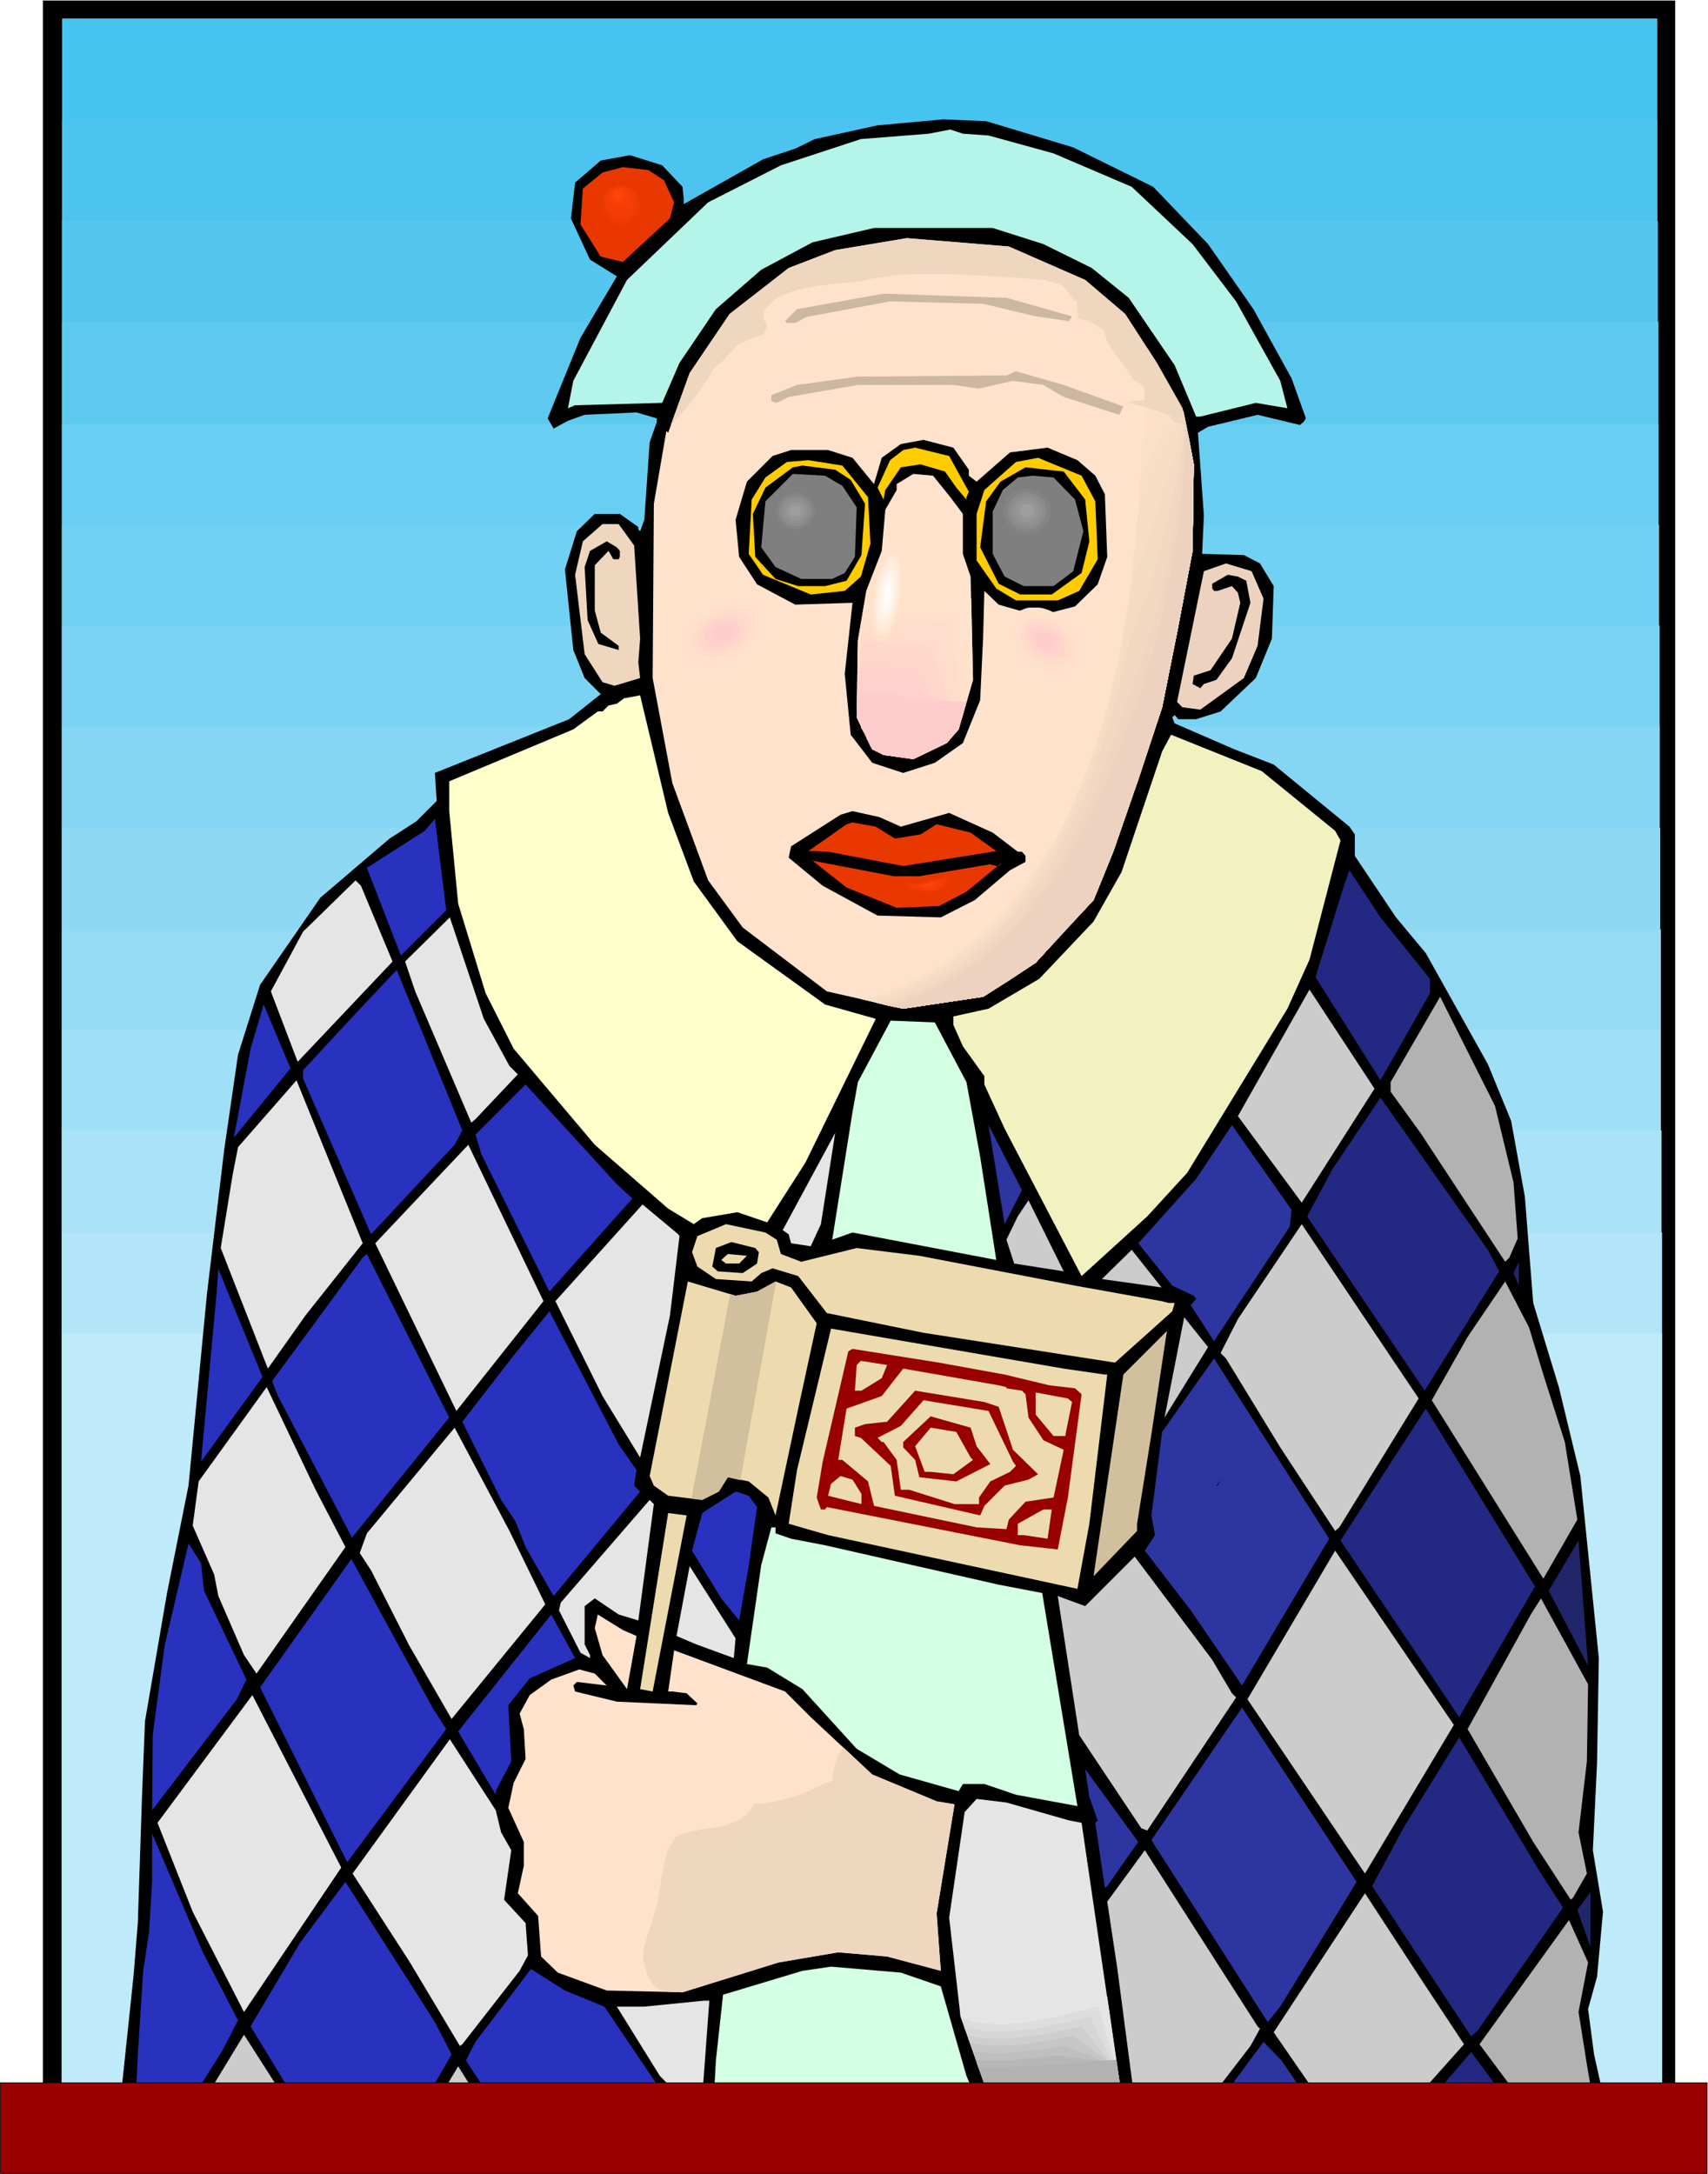 <svg xmlns="http://www.w3.org/2000/svg" fill-rule="evenodd" height="588.515" preserveAspectRatio="none" stroke-linecap="round" viewBox="0 0 2863 3642" width="462.574"><style>.brush1{fill:#000}.pen1{stroke:none}.brush17{fill:#e83800}.brush18{fill:#ffe2cc}.brush21{fill:#7f7f7f}.brush22{fill:#efd6bf}.brush23{fill:#edd3bf}.brush26{fill:#2832bf}.brush27{fill:#232882}.brush28{fill:#e5e5e5}.brush29{fill:#ccc}.brush30{fill:#b2b2b2}.brush31{fill:#d3ffe2}.brush32{fill:#2d35a0}.brush33{fill:#eddbaf}.brush34{fill:#21266b}.brush35{fill:#d1bf9e}.brush36{fill:#900}.brush43{fill:#848484}.brush44{fill:#8c8c8c}.brush45{fill:#919191}.brush46{fill:#969696}.brush47{fill:#9e9e9e}.brush48{fill:#ffe0cc}.brush49{fill:#fdc}.brush50{fill:#ffdbcc}.brush51{fill:#ffd8cc}.brush52{fill:#ffd6cc}.brush54{fill:#ffd1cc}.brush56{fill:#fcc}.brush60{fill:#f7ddc6}.brush61{fill:#f4dbc4}.brush62{fill:#f2d8c1}.brush64{fill:#ed3a05}.brush65{fill:#f23d05}.brush66{fill:#f43d07}.brush67{fill:#f93f07}.brush68{fill:#ff440a}</style><path class="pen1 brush1" d="M72 1h2736v3560H72V1z"/><path class="pen1 brush1" d="m73 1-1 1h2736l-1-1v3560l1-1H72l1 1V1h-1v3560h2736V1H72h1z"/><path class="pen1" style="fill:#44c4ef" d="M104 31h2674v3501H104V31z"/><path class="pen1" style="fill:#4cc4ef" d="M104 201h2674v3331H104V201z"/><path class="pen1" style="fill:#54c6ef" d="M104 370h2675v3162H104V370z"/><path class="pen1" style="fill:#5ec9ef" d="M104 539h2676v2993H104V539z"/><path class="pen1" style="fill:#68cef2" d="M104 710h2676v2822H104V710z"/><path class="pen1" style="fill:#70d1f2" d="M104 879h2677v2653H104V879z"/><path class="pen1" style="fill:#7ad3f2" d="M104 1048h2678v2484H104V1048z"/><path class="pen1" style="fill:#84d6f4" d="M104 1217h2678v2315H104V1217z"/><path class="pen1" style="fill:#8ed8f4" d="M104 1387h2679v2145H104V1387z"/><path class="pen1" style="fill:#96dbf4" d="M104 1557h2680v1975H104V1557z"/><path class="pen1" style="fill:#a0e0f7" d="M104 1726h2680v1806H104V1726z"/><path class="pen1" style="fill:#aae2f7" d="M104 1894h2681v1638H104V1894z"/><path class="pen1" style="fill:#b2e5f7" d="M104 2065h2682v1467H104V2065z"/><path class="pen1" style="fill:#bfeaf9" d="M104 2234h2682v1298H104V2234z"/><path class="pen1 brush1" d="m1799 247 134 66 92 96 76 109 64 116 24 67-4 6-6 5-71-17-83 20-17 10 10 139-3 64 70 2 27 14 23 38-3 88-27 66-59 56-41 13h-30l-6-7-4 4 4 10 99 43 67 26 127 104 9 13v36l69 103 50 60 104 186 39 95 23 127 14 178 43 141 36 149 31 305-3 176-7 146 17 103-10 109-15 54 10 76 17 76-2 2v7l-214 7-710 3-574 4-972 10-3 3h-7l-7-17 24-228 7-87 7-211 5-127 37-215 36-180 31-322 29-242 23-158 37-117 101-146 116-99 45-29 34-34-3-47 225-90 53-42-27-27-19-47-14-135 20-64 30-29h42l31 22v4l3 3 7-19 9-130 12-34v-6l-34-10-87 4-28 10-24 13-10-17 55-135 61-103-45-28-32-69 7-60 43-37 49-9 54 17 34 36 2 19v10l133-75 54-18 33-16 105-23 110-10 72 3 146 44z"/><path class="pen1" style="fill:#b5f4e8" d="m1657 227 109 30 131 56 102 96 73 96 74 133 12 46-53-9-93 23h-7l-36-86-77-113-62-50-81-40-85-27h-199l-103 24-86 46-76 66-61 90-29 67-146 4-12 5 9-46 90-169 136-130 122-62 134-44 114-9 36-7 21 7 43 3z"/><path class="pen1 brush17" d="m1113 302 17 37-7 27-79 73-37-9-34-54 4-60 33-27 34-9 43 5 26 17z"/><path class="pen1 brush18" d="m1819 469 67 57 53 82 43 76 19 94-2 145-51 262-82 242-33 81-97 105-88 57-134 20-128-29-141-107-58-79-60-163-33-176 2-292 21-122 3 3 36-100 67-99 99-77 78-30 120-20 171 14 128 56z"/><path class="pen1" d="m1797 530-5 8-56-8-88-21-156-4-140 26-19 10h-14l-3-3 20-20 145-26 206 7 110 31zm86 151-7 14-93-30-34-20-51-7-57 13-43-6h-160l-116 20-20 10-9-3v-10l43-17 102-14 249-2 16-7 80 23 100 36z" style="fill:#ccb7a3"/><path class="pen1 brush1" d="M1624 787v10l13 10 56-49 63-8 50 21 30 26 16 31 4 105-16 46-38 37-62 16-66-19-24-23-2 76-5 107-29 72-47 33-53 17-52-17-36-47-10-102 13-119-96 3-64-34-30-46-6-62 19-64 43-43 31-10h62l41 13 36 44 13-44 32-23 38-7 50 13 26 37z"/><path class="pen1" d="m1624 824-4 9v4l-17-20-19-27-41-12-33 5-26 38-3 16-10-20 21-46 22-17 20-4 57 14 33 60zm212 16 4 97-31 53-36 16h-70l-33-20-33-47v-78l13-40 53-47 37-7 73 30 23 43zm-381-7 4 78-16 55-27 24-57 6-80-33-24-35 5-91 23-37 36-26 36-3 57 9 43 53z" style="fill:#fc0"/><path class="pen1 brush1" d="m1426 804 24 40-6 86-25 43-36 9h-45l-38-12-34-37-4-72 21-44 46-34 16-3 55 7 26 17zm393 33 7 70-13 53-50 36h-53l-36-18-31-61 10-77 24-33 42-24 64 7 36 47z"/><path class="pen1 brush21" d="m1412 814 24 36-3 83-17 27-21 10h-52l-43-20-24-33 7-77 46-46 54 3 29 17z"/><path class="pen1 brush18" d="m1593 833 21 28v67l13 38 4 173-24 83-20 23-56 27-50-7-19-10-26-53 2-129 14-83 26-67 6-69 19-33v-10l28-17 33 3 29 36z"/><path class="pen1 brush21" d="m1802 837 14 53-17 67-33 25h-50l-32-16-20-38v-71l17-36 25-21 25-3 35 3 36 37z"/><path class="pen1 brush22" d="m1063 914 10 156-3 40 3 26-43 13-20-6-30-47-16-133 13-56 33-29h27l26 36z"/><path class="pen1 brush1" d="M1039 923v10l-2 4h-9l-5-9-3-5-23 24v76l10 37 30 22v7l-34-10-18-40-5-89 9-27 28-16 17 10 5 6z"/><path class="pen1 brush23" d="m2118 1003-10 79-23 54-73 53-30-4-9-9 45-219 37-13 43 13 20 46z"/><path class="pen1 brush1" d="m2089 973 7 37-31 93-26 36-21 7-6 7-13-7 2-14 28-9 36-53 14-60-4-17-10-11-24 8h-6l-3-4v-8l26-15 17 3 14 7z"/><path class="pen1" style="fill:#ffc" d="m1163 1477 73 100 147 106 85 24-118 241-64 100-50-17-59 10-10 7-4 3-43-26-123-107-136-161-47-93-46-150-15-155v-50l208-87 41-30h8l10-10 14-3 12-9 27-5 47 197 43 115z"/><path class="pen1" style="fill:#f2f2c1" d="m2238 1392 9 16-52 200-37 82-168 275-67 73-110 100-129-247-34-74v-14l-36-50-16-36v-14l59-13 85-50 91-96 47-83 68-202 15-28 152 61 123 100z"/><path class="pen1 brush1" d="m1510 1385 81-23 73 33 42 32h7l6 7v10l-26 14-59 50-57 29-106-3-92-50-57-47 4-19 83-53 20-6 45 10 36 16z"/><path class="pen1 brush26" d="m682 1591-10 10-57-147 97-62 17-20 19 153-66 66z"/><path class="pen1 brush17" d="m1500 1405 43-7 27-17 57 14 43 31-156 25-126-24-22-1h-11l64-45 10-3 39 7 32 20z"/><path class="pen1 brush17" d="m1541 1468 119-20 10 3h4l7-7-61 50-46 24-71 3-84-34-57-45 136 26h43z"/><path class="pen1 brush27" d="M2397 1640v24l-83 146-109-173 49-157 8-22 52 79 83 103z"/><path class="pen1 brush28" d="m658 1611-159 168-45-118 54-100 88-86 9 9 53 127zm196 175 14 14-71 75-7 6-94-220-17-50 75-74 57 170 43 79z"/><path class="pen1 brush26" d="m762 1918-140 150-114-261v-14l90-97 67-71 110 269-13 24z"/><path class="pen1 brush29" d="m2182 2015-107-145 120-212 109 166-122 191z"/><path class="pen1 brush30" d="m2537 1981 7 94-14 32-7 7-142-216-50-69v-16l83-143 92 183 31 128z"/><path class="pen1 brush26" d="m392 1906 28-149 22-74 45 107-95 116z"/><path class="pen1 brush31" d="m1620 1813 23 125 27 173-241-46-34 12 34-214 9-50 55-103 74 3 53 100z"/><path class="pen1 brush28" d="m512 2204-63 89-79-202 20-123 9-46 98-112 111 273-96 121z"/><path class="pen1 brush26" d="m1060 2008-139 156-114-230-10-33 84-84 153 167 26 24z"/><path class="pen1 brush27" d="m2513 2130-125 200-197-292 43-80 80-119 180 255 19 36z"/><path class="pen1 brush32" d="m1684 2051-27-166 56 109-29 57zm478 4-127 192-39-60 9-11-4-5-36-17-57-71 97-108 60-90 100 142-3 28z"/><path class="pen1 brush28" d="m1359 2088-33-5-4-15-10-7 88-163-24 153-17 37zm-594 276-136-281 156-165 126 262-146 184z"/><path class="pen1 brush29" d="m1700 2117-13-40 19-39 18-27 59 119-83-13z"/><path class="pen1 brush28" d="m1139 2071-16 133-50 238-63-103-79-159 146-162 60 50 2 3z"/><path class="pen1 brush33" d="m1302 2077 7 24 34 13 93-23 105 13 261 50 145 26 12 3h10l-4 14-96 86-321-50-162-33-48-62-43-13-19 8-16 14-60-4-31-21-9-24 9-27 48-20 66 14 19 12z"/><path class="pen1 brush29" d="m2245 2559-7 6-92-140-91-149-9-9 29-57 107-159 196 292-133 216z"/><path class="pen1 brush1" d="m1272 2098-3 19-24 16-42-3-9-8 6-31 26-10 40 10 6 7z"/><path class="pen1 brush29" d="m1847 2143 50-49 50 63-100-14z"/><path class="pen1 brush26" d="M591 2575v3l-125-239-10-25 152-207 7-6 138 274-162 200z"/><path class="pen1 brush33" d="M1239 2117h-22l-8-6 11-10 32 3-13 13z"/><path class="pen1 brush34" d="m2537 2133 9-19v40l-9-21z"/><path class="pen1 brush26" d="m337 2449 26-282 3-41 74 181-103 142z"/><path class="pen1 brush33" d="m1269 2164 31-17 26 10 43 60-31 143-38 179-12-30-33-27-35-7-15 24-28 14-57-7-24-17-7-16 64-326 80 24 36-7z"/><path class="pen1 brush30" d="m2587 2303 36 113 21 130-57 99-187-299 60-106 63-93 40 77 24 79z"/><path class="pen1 brush26" d="m1067 2463-4 26 7 7 3 3-145 175-47-82-17-43-24-36-65-131 86-111 60-74 116 223 30 43z"/><path class="pen1 brush29" d="m1952 2375 33-168 40 50-73 118z"/><path class="pen1 brush33" d="M1852 2303h4l-30 250-20 109-418-90-66-19 14-90 57-237 390 67 69 10z"/><path class="pen1 brush35" d="M1906 2553v12l-73 76 50-338 73-73-26 173-24 150z"/><path class="pen1 brush36" d="m1684 2303 75 18 43 5 11 10-23 173-17 87-63-7-324-64-3 4h-7l-7-20 10-60 43-185 7-4 145 23 110 20z"/><path class="pen1 brush32" d="m2082 2824-86-126-77-100 17-26-6-33 18-140 87-123 193 302-146 246z"/><path class="pen1 brush33" d="m1478 2309-34 21h-11l3-43 7-7 44 7-9 22zm209 15v2l26 4 6 6 5 39 25 38 34 16-17 80-47 7-28 30-4 16-50-3-172-36-10-41-43-36h-7l14-86 59-21 36-46 160 28 13 3z"/><path class="pen1 brush28" d="m579 2592-149 212-21-31-43-99-7-36-36-82 10-74 114-158 82 172 50 96z"/><path class="pen1 brush36" d="m1674 2357 24 72 42 41-16 9-40 10-34 34-7 16-143-33-7-50-50-47-10-3v-14l17-6 37-4 47-52 116 19 24 8z"/><path class="pen1 brush33" d="m1797 2349-11 54v3h-20l-30-36v-37l54 10 7 6zm-99 100 5 7-10 10-33 16-19 27v11h-41l-76-24h-14l-7-50-22-30h-3l-7-7 39-20 38-43 109 18 41 85z"/><path class="pen1 brush27" d="m2446 2877-199-296 143-221 183 298-127 219z"/><path class="pen1 brush36" d="m1637 2423 23 30-57 29-62-7-7-29-20-21v-9l46-43 67 19 10 31z"/><path class="pen1 brush28" d="m914 2688-157 192-71-123-64-126-19-29 12-33 147-177 92 173 60 123z"/><path class="pen1 brush33" d="m1627 2442 4 4-33 24-38-4h-10l-16-43 26-31 43 7 24 43zm-183 61v17l-56-14 5-20 16-13 20 6 15 24z"/><path class="pen1 brush1" d="m2039 2489 7-10-5 10h-2z"/><path class="pen1 brush26" d="m1269 2525-14 99-16 91-30-37-49-80 17-63 56-36 22 7 14 19z"/><path class="pen1 brush28" d="m1070 2715-33-10-40-27-17 13v64l9 18v5l-16-9-36-71 3-13 149-172 7 7-26 195z"/><path class="pen1 brush33" d="m1756 2578-40-6h-10v-19l43-24h14l-7 49zm-662 256-21-4 47-295 31 4-57 295z"/><path class="pen1 brush31" d="m1300 2569 26 9 57 11 291 66 73 14 59 357-103-19-53-18h-36l-7 12-99-28-72-43-91-100-59-36-34-6 24-166 17-63h7v10z"/><path class="pen1 brush34" d="m2596 2665 50-84 16 210-66-126z"/><path class="pen1 brush26" d="m342 2665 71 149-16 33-142 186 1-126 20-150 40-171 21 33 5 46z"/><path class="pen1 brush29" d="m2288 3139-197-292 147-249 199 292-149 249zm-223-302 7 7-149 223-10-4-104-156-36-233 46 17 83-83 130 173 33 56z"/><path class="pen1 brush26" d="m748 2897-166 223-146-293 153-215 136 249 23 36z"/><path class="pen1 brush28" d="m1230 2778-63-23-33-14 22-117 77 121-3 33z"/><path class="pen1 brush30" d="m2660 2951-14 119 14 69-23 40-4 4-63-97-110-189 106-192 17-27 79 144-2 129z"/><path class="pen1 brush26" d="m888 2812-36 45 5 94-26 50v6l-63-106 156-196 40 73-76 34z"/><path class="pen1 brush18" d="m1067 2741-16 89-41-57-13-45 5-23 42 26 23 10z"/><path class="pen1 brush18" d="m1359 2877 103 96 108 45 30 5-30 183 7 96-90-24-82-7-100 17-161 50-127-3-82-30-28-27-5-68-34-38 10-46v-40l-26-57 9-42 20-40-3-50-7-26 17-31 36-26 47-17 26 7 20 20-50-6-6 6 3 10 70 17 133 6 2-3-18-17-24-3h-7l10-69 186 69 43 43z"/><path class="pen1 brush28" d="m409 3371-86-168-59-149 159-214 149 289-163 242z"/><path class="pen1 brush32" d="m2146 3362-21 26-195-305 152-222 192 292-128 209z"/><path class="pen1 brush27" d="m2620 3196-143 206-11 10-166-252 54-100 92-149 137 228 37 57z"/><path class="pen1 brush28" d="m840 3070 17 30-12 83 36 39 4 54-14 26-96 123-4 3-85-142-95-147 100-138 63-87 77 119 9 37z"/><path class="pen1 brush32" d="m1856 3160-4 3-16-109 4-4-14-39-7-47 89 122-52 74z"/><path class="pen1 brush28" d="m1792 3050 21 4 63 430 4 36h-220l-50-142-19-165 26-177 20-22 50 6 105 30z"/><path class="pen1 brush26" d="m399 3385-26 50-60 96h-86l4-89 9-140 10-66 5-86v-78l85 199 59 114z"/><path class="pen1 brush29" d="m2112 3399-16 29-67 87-33 5h-94l-29-221-17-113 63-86 189 295 4 4z"/><path class="pen1 brush26" d="m757 3442-49 85-205 4-83-136 83-140 76-102 150 235 28 54z"/><path class="pen1 brush34" d="m2644 3200 22-30v92l-22-62z"/><path class="pen1 brush29" d="m2454 3425-83 93-160-3-76-110 153-233 96 147 70 106z"/><path class="pen1 brush30" d="m2646 3371 14 88 6 35v10l-110 7h-12l-64-86 150-208 32 71-16 83z"/><path class="pen1 brush31" d="m1577 3328 43 150 17 40-145 6h-296l4-72 12-110 133-40 48-7 117 10 67 23z"/><path class="pen1 brush26" d="m1013 3362 107 158 3 4H828l-47-72 16-31 93-122 57 36 66 27z"/><path class="pen1 brush28" d="M1177 3515v9h-26l-45-46-72-116h46l100-10h9l-12 163z"/><path class="pen1 brush29" d="m333 3534 76-125 78 122-154 3z"/><path class="pen1 brush32" d="m2191 3515-136 3h-9l72-97 30 31 43 63z"/><path class="pen1 brush27" d="m2400 3515 66-77 54 73-120 4z"/><path class="pen1 brush29" d="m729 3527 39-65 39 62-78 3z"/><path class="pen1 brush28" d="m1609 3367 12 5 14 3 13 3 15 1h31l16-1 17-2 16-3 16-3 34-7 32-9 31-9 20 139 4 36h-220l-50-142-1-11z"/><path class="pen1" style="fill:#ddd" d="m1613 3381 12 4 12 3 13 2 13 1 15 1 14-1 15-1 15-2 30-5 31-7 29-7 29-8 17 60 17 59 4 35-47 2-47 1-94 2-37-60-37-61-4-18z"/><path class="pen1" style="fill:#d6d6d6" d="m1618 3395 11 3 11 3 12 2h13l12 1 14-1 27-2 28-4 27-6 27-6 27-7 12 25 12 24 23 49 2 17 1 8 2 9-78 5-79 5-49-50-49-51-3-12-3-12z"/><path class="pen1" style="fill:#cecece" d="m1622 3409 10 3 10 2 11 1 12 1h24l24-3 25-3 26-5 24-5 24-5 62 76 1 8 1 8 2 18-62 8-62 7-122-80-5-16-5-15z"/><path class="pen1" style="fill:#c6c6c6" d="m1627 3423 9 2 9 1 11 1 10 1 21-1 22-1 23-3 22-4 23-4 21-4 38 27 37 28 3 17 2 17-46 11-47 9-146-60-6-19-6-18z"/><path class="pen1" style="fill:#bfbfbf" d="m1632 3437 17 2 17 1h19l19-2 20-2 20-2 39-6 46 16 22 9 21 8 2 17 3 16-30 14-30 12-85-20-44-10-42-10-8-21-6-22z"/><path class="pen1" style="fill:#b7b7b7" d="m1636 3451 15 1h32l17-1 34-3 35-4 52 6 26 3 25 3 2 17 2 16-14 16-14 15-49-5-49-4-97-11-9-25-8-24z"/><path class="pen1 brush30" d="m1641 3465 27-1 28-1 29-1 30-2 59-4 29-3 28-2 5 33 4 36h-220l-19-55z"/><path class="pen1 brush21" d="m1333 820 8 1 7 2 7 3 6 4 4 6 4 6 2 7 1 7-1 7-2 7-4 6-4 6-6 4-7 4-7 2-8 1-8-1-7-2-7-4-5-4-5-6-4-6-2-7-1-7 1-7 2-7 4-6 5-6 5-4 7-3 7-2 8-1z"/><path class="pen1 brush43" d="m1333 825 7 1 6 1 5 3 5 4 4 5 3 5 2 6 1 6-1 6-2 6-3 5-4 5-5 4-5 3-6 1-7 1-7-1-6-1-5-3-5-4-4-5-3-5-2-6-1-6 1-6 2-6 3-5 4-5 5-4 5-3 6-1 7-1z"/><path class="pen1 brush44" d="m1333 831 6 1 5 1 4 2 5 3 3 4 3 4 1 5 1 5-1 5-1 5-3 4-3 4-5 3-4 3-5 2h-11l-5-2-5-3-4-3-3-4-3-4-1-5-1-5 1-5 1-5 3-4 3-4 4-3 5-2 5-1 5-1z"/><path class="pen1 brush45" d="M1333 836h5l4 1 3 2 3 3 3 3 2 3 1 4 1 4-1 4-1 4-2 3-3 3-3 3-3 1-4 2h-9l-4-2-4-1-3-3-2-3-2-3-1-4-1-4 1-4 1-4 2-3 2-3 3-3 4-2 4-1h4z"/><path class="pen1 brush46" d="M1333 842h3l3 1 3 1 3 2 2 2 1 2 1 3v6l-1 3-1 2-2 2-3 2-3 2h-3l-3 1-3-1h-3l-2-2-2-2-2-2-2-2v-3l-1-3 1-3v-3l2-2 2-2 4-3 3-1h3z"/><path class="pen1 brush47" d="m1333 847 4 1 4 1 1 3 1 4-1 4-1 3-4 1-4 1-4-1-3-1-2-3-1-4 1-4 2-3 3-1 4-1z"/><path class="pen1 brush21" d="m1721 812 10 1 9 2 8 5 7 5 6 7 4 7 2 8 1 9-1 9-2 8-4 8-6 7-7 5-8 5-9 2-10 1-9-1-9-2-8-5-7-5-6-7-4-8-2-8-1-9 1-9 2-8 4-7 6-7 7-5 8-5 9-2 9-1z"/><path class="pen1 brush43" d="m1721 819 9 1 7 2 7 3 6 5 5 5 3 6 3 7v15l-3 8-3 6-5 6-6 4-7 4-7 2-9 1-8-1-7-2-7-4-6-4-5-6-3-6-3-8v-15l3-7 3-6 5-5 6-5 7-3 7-2 8-1z"/><path class="pen1 brush44" d="m1721 825 7 1 6 1 6 3 4 4 5 5 3 5 1 6 1 6-1 6-1 6-3 5-5 5-4 4-6 3-6 1-7 1-6-1-6-1-6-3-4-4-5-5-3-5-1-6-1-6 1-6 1-6 3-5 5-5 4-4 6-3 6-1 6-1z"/><path class="pen1 brush45" d="M1721 832h6l4 2 5 2 4 3 3 4 2 4 2 4v10l-2 5-2 4-3 4-4 3-5 2-4 1-6 1-5-1-4-1-5-2-4-3-3-4-2-4-2-5v-10l2-4 2-4 3-4 4-3 5-2 4-2h5z"/><path class="pen1 brush46" d="m1721 838 4 1 3 1 4 1 3 2 2 3 2 3 1 3v8l-1 3-2 3-2 3-3 2-4 2-3 1h-7l-4-1-3-2-3-2-2-3-2-3-1-3v-8l1-3 2-3 2-3 3-2 3-1 4-1 3-1z"/><path class="pen1 brush47" d="m1721 845 5 1 4 2 3 4v8l-3 4-4 2-5 1-4-1-4-2-2-4-1-4 1-4 2-4 4-2 4-1z"/><path class="pen1 brush18" d="m1452 994 176 9 3 136-24 83-20 23-56 27-50-7-19-10-26-53 2-129 14-79z"/><path class="pen1 brush18" d="m1450 1008 82 4 84 4 4 63 3 63-7 38-8 39-10 12-10 12-26 14-27 13-24-2-25-3-12-4-12-5-24-50v-123l12-75z"/><path class="pen1 brush48" d="m1449 1021 77 4 79 4 5 58 5 58-3 35-3 34-9 15-10 13-25 13-26 12h-24l-26-1-12-5-13-5-6-11-6-11-12-24-2-58v-59l6-36 5-36z"/><path class="pen1 brush49" d="m1447 1035 37 2 36 2 74 3 7 53 6 52 1 32 1 16 1 16-9 15-10 14-12 6-23 13-12 6-25 1h-26l-14-4-13-5-6-10-6-11-12-22-2-55-2-56 5-34 4-34z"/><path class="pen1 brush49" d="m1447 1049 135 6 9 47 8 47 12 58-9 16-9 15-22 13-23 12-25 3-27 1-14-4-14-5-12-19-13-20-1-27-1-26-3-53 4-32 5-32z"/><path class="pen1 brush50" d="m1446 1062 62 3 32 1 31 2 5 21 5 21 10 43 21 51-9 16-8 16-22 13-21 12-25 3-27 3-16-4-16-4-10-18-12-19-9-99 4-31 5-30z"/><path class="pen1 brush51" d="m1444 1076 58 2 58 3 12 37 11 37 15 23 7 11 8 12-8 17-9 16-19 13-20 12-26 5-27 4-33-9-24-33-5-46-5-47 4-28 3-29z"/><path class="pen1 brush51" d="m1443 1090 53 2 53 2 6 16 7 16 13 32 20 19 19 20-8 18-4 9-4 8-19 13-18 12-13 3-13 3-27 5-18-4-18-4-11-15-11-14-7-45-3-22-3-21 3-27 3-26z"/><path class="pen1 brush52" d="m1442 1103 48 2 47 2 30 54 48 33-8 19-8 18-17 12-17 12-26 7-27 7-19-4-19-4-11-13-11-13-8-41-7-41 5-50z"/><path class="pen1" style="fill:#ffd3cc" d="m1441 1117 42 1 43 3 17 21 16 21 29 14 28 14-15 38-16 12-16 12-26 9-27 7-20-3-21-4-5-6-5-6-6-5-6-6-8-38-8-38 2-23 2-23z"/><path class="pen1 brush54" d="m1440 1131 37 1 38 2 18 16 18 15 66 21-4 11-3 10-7 20-15 12-14 12-27 10-28 9-21-4-21-4-11-9-10-10-10-35-5-17-5-18 2-21 2-21z"/><path class="pen1 brush54" d="m1438 1144 33 1 16 1 16 1 21 10 19 11 37 8 38 8-7 20-7 21-26 24-55 21-22-3-23-4-20-16-11-32-6-16-5-16 1-20 1-19z"/><path class="pen1" style="fill:#ffcecc" d="m1438 1158 27 1 28 1 21 5 21 6 42 4 42 5-6 22-4 11-3 10-12 12-12 12-55 24-24-3-24-4-10-6-10-7-12-29-11-30v-17l2-17z"/><path class="pen1 brush56" d="m1436 1171 184 5-13 46-20 23-56 27-50-7-19-10-26-53v-31z"/><path class="pen1 brush18" d="m1435 1671 20-6 20-6 20-8 19-8 18-9 18-9 17-10 17-11 32-23 16-13 14-13 15-14 14-13 13-15 13-15 25-31 11-17 12-17 10-16 11-18 19-36 18-37 17-38 15-39 13-40 13-41 11-41 9-41 9-42 7-41 7-41 5-42 4-41 4-40 2-40 2-39 1-38v-72l-1-34-2-33 16 25 43 76 19 94-2 145-51 262-82 242-33 81-97 105-88 57-134 20-79-19z"/><path class="pen1 brush18" d="m1440 1672 19-5 19-7 19-7 18-8 18-8 16-9 17-10 16-10 16-11 15-11 15-12 14-12 14-13 13-13 13-14 13-14 12-14 12-16 11-15 11-16 21-33 19-34 17-35 17-36 15-37 13-38 12-38 11-39 10-39 9-40 8-39 6-40 6-39 5-39 4-39 3-37 2-38 1-36 2-36v-67l-1-31h21l20 24 20 25 10 46 9 46-1 73-1 72-25 132-26 130-40 121-42 121-33 81-49 52-48 53-44 29-44 28-67 10-67 10-37-9-37-9z"/><path class="pen1" style="fill:#fce0c9" d="m1443 1674 19-5 18-6 18-7 17-8 17-8 17-8 15-9 16-10 15-10 15-11 14-11 14-12 13-12 13-12 12-13 12-14 24-28 21-29 20-31 19-32 17-34 16-34 15-35 13-35 12-37 12-37 10-37 9-37 7-38 7-37 6-37 5-37 5-37 3-36 3-36 2-34 2-34v-33l1-31v-31l8-6 6-6 13-13 20 10 10 6 10 7 9 45 8 44-1 73-1 72-25 132-26 130-40 121-42 121-33 81-49 52-48 53-44 29-44 28-67 10-67 10-36-8-17-4-9-2-9-2z"/><path class="pen1" style="fill:#f9e0c6" d="m1449 1675 18-5 17-6 16-6 17-7 16-8 16-8 15-8 15-9 14-10 14-10 14-10 13-12 13-11 12-12 24-24 22-27 21-28 20-29 18-30 16-31 16-32 15-33 13-34 12-34 11-35 10-35 9-35 8-36 8-35 6-35 6-36 4-34 4-35 3-33 3-34 2-32 2-31 1-30 1-29 9-13 8-12 7-13 6-12 11-3 11-1 9-1h9l9 43 8 44-1 73-1 72-25 132-26 130-40 121-42 121-33 81-49 52-48 53-44 29-44 28-67 10-67 10-65-15z"/><path class="pen1" style="fill:#f9ddc6" d="m1453 1676 17-5 17-5 16-6 15-7 16-7 15-8 14-8 14-8 14-9 13-10 26-20 24-22 23-23 22-25 20-26 18-27 18-28 17-30 15-30 14-31 13-31 13-32 11-33 10-33 9-33 9-34 7-33 7-33 6-33 5-33 5-33 3-32 4-31 2-31 3-30 2-29 1-28 11-18 9-19 8-19 8-18 6-5 5-5 10-9 8-7 8-6 17 85-1 73-1 72-25 132-26 130-40 121-42 121-33 81-49 52-48 53-44 29-44 28-67 10-67 10-30-6-31-8z"/><path class="pen1 brush60" d="m1459 1677 16-5 15-4 15-6 15-6 14-7 15-7 14-8 13-8 26-17 24-19 23-20 22-22 21-23 19-24 19-25 17-27 16-27 15-28 14-29 13-30 12-30 11-30 11-31 9-31 9-32 7-31 7-32 7-31 5-31 6-30 4-31 4-29 3-30 3-28 3-28 2-27 12-24 11-26 9-25 8-25 12-16 9-15 8-15 4-6 3-6 9 42 4 21 4 20-1 73-1 72-25 132-26 130-40 121-42 121-33 81-49 52-48 53-44 29-44 28-67 10-67 10-28-6-14-3-13-4z"/><path class="pen1 brush60" d="m1462 1678 15-4 15-5 14-5 15-6 13-6 14-7 26-14 24-16 24-18 22-18 21-20 20-22 19-23 18-23 16-24 16-26 15-26 14-27 13-27 12-29 11-28 10-29 10-29 9-29 8-30 7-29 7-29 6-30 6-29 4-28 5-29 4-27 3-27 3-27 3-25 7-15 7-16 13-31 11-31 9-31 11-23 9-23 4-11 3-10 4-10 2-9 9 41 8 40-1 73-1 72-25 132-26 130-40 121-42 121-33 81-49 52-48 53-44 29-44 28-67 10-67 10-25-6-27-6z"/><path class="pen1 brush61" d="m1467 1679 28-8 26-11 26-12 24-13 24-15 22-16 21-17 20-19 20-20 18-20 17-22 16-23 15-23 15-24 14-25 13-25 12-26 11-27 11-26 9-27 10-27 8-28 8-27 7-28 6-27 7-27 10-54 5-26 4-26 4-25 3-25 8-18 8-18 14-37 11-38 11-37 5-16 6-15 5-15 4-14 3-14 4-13 3-13 2-12 8 38 8 40-1 73-1 72-25 132-26 130-40 121-42 121-33 81-49 52-48 53-44 29-44 28-67 10-67 10-24-5-23-6z"/><path class="pen1 brush61" d="m1472 1680 26-8 25-9 24-11 23-12 22-14 21-15 20-16 20-17 18-18 17-19 17-20 16-20 15-22 14-22 14-23 12-23 12-24 11-24 11-25 10-25 9-25 9-25 8-26 8-26 14-50 6-25 5-25 6-25 4-24 5-24 4-24 9-21 9-21 8-22 7-22 7-21 6-22 6-22 4-22 6-19 5-19 5-18 4-18 4-17 3-17 2-16 2-16 9 39 7 38-1 73-1 72-25 132-26 130-40 121-42 121-33 81-49 52-48 53-44 29-44 28-67 10-67 10-21-4-21-6z"/><path class="pen1 brush62" d="m1477 1681 24-7 23-9 23-10 21-11 21-13 21-13 19-15 18-15 18-16 16-18 16-18 16-19 14-19 14-20 14-21 12-21 12-22 11-22 11-23 10-22 10-23 9-24 16-47 15-47 13-47 11-46 10-45 10-24 9-24 9-25 8-25 8-25 6-25 6-24 6-25 5-23 5-22 5-22 4-21 3-21 3-20 2-20 2-18 15 74-1 73-1 72-25 132-26 130-40 121-42 121-33 81-49 52-48 53-44 29-44 28-67 10-67 10-19-4-18-5z"/><path class="pen1 brush62" d="m1480 1683 23-7 22-8 21-9 20-10 20-12 19-12 18-13 18-14 16-14 16-16 16-16 15-17 14-18 14-18 13-19 13-19 11-20 12-20 11-20 20-42 9-21 17-44 16-43 14-44 12-43 11-42 11-27 11-28 10-27 8-28 8-28 8-28 6-28 6-28 6-26 5-26 4-25 4-25 3-24 2-24 2-23 1-21 8 36 7 36-1 73-1 72-25 132-26 130-40 121-42 121-33 81-49 52-48 53-44 29-44 28-67 10-67 10-16-3-18-4z"/><path class="pen1" style="fill:#efd6c1" d="m1486 1684 20-6 20-7 20-8 19-10 18-9 18-11 17-12 17-12 15-13 16-14 15-15 14-14 14-16 13-16 13-17 12-17 12-18 23-36 10-19 20-39 18-39 16-40 16-40 13-40 13-40 12-30 11-31 11-31 9-31 9-31 7-31 7-31 6-31 6-30 6-29 4-29 3-29 3-27 3-27 1-26 1-25 7 36 4 18 3 17-1 73-1 72-25 132-26 130-40 121-42 121-33 81-49 52-48 53-44 29-44 28-67 10-67 10-14-3-14-3z"/><path class="pen1 brush23" d="m1490 1685 19-5 19-7 18-7 17-8 17-9 17-10 16-10 16-11 15-11 15-12 14-13 14-13 13-14 13-14 13-15 12-15 24-31 21-33 21-34 19-36 17-36 16-37 15-37 14-38 13-32 12-34 11-34 10-34 10-34 8-34 7-35 7-33 6-34 4-33 5-32 3-32 3-30 2-31 1-29v-28l7 34 7 34-1 73-1 72-25 132-26 130-40 121-42 121-33 81-49 52-48 53-44 29-44 28-67 10-67 10-24-5z"/><path class="pen1 brush23" d="m1495 1686 17-5 17-6 17-6 16-7 16-7 15-9 15-8 15-9 28-20 14-11 14-11 13-12 12-12 13-13 12-13 23-27 22-29 21-30 20-32 18-33 17-33 17-35 15-35 13-36 13-37 12-36 11-38 10-37 9-37 7-38 7-37 6-37 5-36 4-36 4-35 2-34 2-34 1-32v-31l13 66-2 145-51 262-82 242-33 81-97 105-88 57-134 20-19-4z"/><path class="pen1 brush17" d="m1041 307 8 1 7 2 7 4 6 5 4 6 4 7 2 7 1 8-1 8-2 8-4 7-4 6-6 5-7 4-7 2-8 1-7-1-8-2-6-4-6-5-4-6-4-7-2-8-1-8 1-8 2-7 4-7 4-6 6-5 6-4 8-2 7-1z"/><path class="pen1 brush64" d="m1040 309 7 1 6 2 6 3 4 4 4 5 3 6 2 6 1 7-1 7-2 6-3 6-4 5-4 4-6 3-6 2-7 1-6-1-6-2-6-3-4-4-4-5-3-6-2-6-1-7 1-7 2-6 3-6 4-5 4-4 6-3 6-2 6-1z"/><path class="pen1 brush65" d="m1040 311 5 1 5 2 5 2 4 3 3 4 2 5 2 5v12l-2 5-2 5-3 4-4 4-5 2-5 2h-10l-5-2-5-2-4-4-3-4-2-5-2-5-1-6 1-6 2-5 2-5 3-4 4-3 5-2 5-2 5-1z"/><path class="pen1 brush66" d="m1039 313 4 1 4 1 4 2 3 3 2 3 2 4 2 4v8l-2 5-2 3-2 4-3 2-4 2-4 2h-8l-4-2-3-2-3-2-3-4-2-3-1-5v-8l1-4 2-4 3-3 3-3 3-2 4-1 4-1z"/><path class="pen1 brush67" d="m1038 315 3 1h3l3 2 2 2 2 2 1 3 1 3v7l-1 3-1 2-2 2-2 2-3 2-3 1h-6l-3-1-2-2-2-2-2-2-1-2-1-3-1-4 1-3 1-3 1-3 2-2 2-2 2-2h3l3-1z"/><path class="pen1 brush68" d="m1037 317 4 1 3 2 3 3v8l-3 3-3 2-4 1-3-1-3-2-3-3v-8l3-3 3-2 3-1z"/><path class="pen1 brush18" d="m1188 1015 7-3 7-3 7-2 7-1 7-2h20l6 1 6 2 5 2 5 2 4 3 4 4 4 4 2 4 2 5 1 5 1 5-1 6v5l-2 6-3 5-2 5-4 6-4 5-4 5-11 10-6 4-13 8-7 3-7 3-14 4-7 1h-20l-6-1-6-2-5-2-5-2-4-3-4-4-4-4-2-4-2-5-1-5-1-5v-5l2-6 1-5 2-6 3-5 3-6 4-5 5-5 5-5 5-4 6-5 7-4 7-4z"/><path class="pen1 brush48" d="m1192 1022 11-5 13-3 11-1h11l10 3 5 1 4 2 4 3 3 3 3 3 2 4 2 4 1 4v9l-2 9-5 9-6 9-8 8-10 8-11 7-13 5-12 3-12 1h-11l-10-3-4-1-4-2-4-3-3-3-3-3-2-4-2-4-1-4v-9l1-5 2-5 4-9 6-9 9-8 9-8 12-6z"/><path class="pen1 brush50" d="m1196 1028 10-3 10-3 9-1 9 1 8 2 7 3 6 5 3 3 2 3 1 3v11l-2 7-4 8-5 7-7 7-8 6-9 5-11 4-10 3h-18l-9-2-7-3-5-5-2-3-2-3-1-3-1-4v-7l2-8 4-7 5-8 7-6 8-6 10-6z"/><path class="pen1 brush52" d="m1200 1035 8-3 7-1 8-1 7 1 6 2 6 2 4 4 3 5 2 5v6l-2 6-3 6-5 5-5 6-7 4-8 4-7 3-8 1-8 1-7-1-7-1-5-3-4-4-3-5-2-5 1-6 1-6 4-6 4-5 6-6 6-4 8-4z"/><path class="pen1 brush54" d="m1204 1042 5-2 6-1h6l5 1 4 1 4 2 3 3 2 3v9l-1 4-2 4-4 4-4 3-5 3-5 3-6 2-6 1h-6l-5-1-5-1-3-2-3-3-2-4-1-4v-4l2-4 2-4 4-3 4-4 5-3 6-3z"/><path class="pen1 brush56" d="m1208 1048 3-1h7l3 2 3 1 2 1 2 2 1 2v6l-2 2-1 3-3 2-6 4-3 1-8 1-3-1-3-1-3-1-2-2-2-1-1-3-1-2 1-3 1-2 2-2 2-3 3-2 8-3z"/><path class="pen1 brush18" d="m1772 1029-6-3-6-3-6-2-6-2-6-1h-17l-5 1-5 2-5 2-4 2-3 3-3 4-3 4-2 4-2 5-1 5-1 5v6l1 5 2 5 4 11 6 11 8 9 10 9 11 8 13 6 6 2 6 2 6 1 6 1h5l6-1 5-1 5-1 5-2 4-2 3-3 4-4 3-4 2-4 2-5 1-5v-10l-1-6-1-5-4-11-7-11-8-10-10-9-12-8z"/><path class="pen1 brush48" d="m1769 1036-10-5-11-3-10-1h-9l-9 2-4 2-3 2-3 2-3 3-3 4-1 4-2 4-1 4v9l2 9 4 9 6 9 7 9 9 7 9 7 11 5 10 3 10 1h9l9-3 7-4 6-5 2-4 2-3 2-4v-14l-1-9-4-9-5-9-8-8-8-7-10-7z"/><path class="pen1 brush50" d="m1766 1042-8-4-9-2-8-1-8 1-7 2-6 3-5 5-3 6-2 7v7l2 7 3 8 4 7 6 7 7 6 8 5 9 4 9 2 8 2 8-1 7-2 6-3 5-5 3-6 2-7v-7l-2-8-3-7-5-7-6-7-6-7-9-5z"/><path class="pen1 brush52" d="m1762 1049-6-3-7-1-6-1h-6l-6 2-4 3-4 3-2 5-2 5v6l2 6 2 6 4 6 4 5 6 5 6 4 7 2 8 2 6 1 6-1 5-2 5-2 4-4 2-5 1-5v-6l-1-6-3-6-3-5-5-5-6-5-7-4z"/><path class="pen1 brush54" d="m1759 1055-5-2h-5l-5-1-4 1-4 2-3 2-3 3-2 3v8l2 5 1 4 3 4 4 3 5 3 4 3 5 2 5 1h5l4-1 4-2 3-2 3-2 1-4 1-4v-4l-1-4-2-4-3-4-3-4-5-3-5-3z"/><path class="pen1 brush56" d="m1756 1062-3-1h-6l-3 1-3 1-1 2-2 1-1 3v5l1 3 2 3 2 2 2 2 3 1 3 1 4 1h6l2-1 3-1 1-2 2-2 1-2v-5l-3-5-4-4-6-3z"/><path class="pen1 brush18" d="m1499 918 3 1 2 1 2 2 2 3 1 4 2 4 1 5 1 6 1 12v28l-3 16-2 16-4 15-4 13-5 11-3 5-2 4-2 4-3 3-3 2-2 2h-6l-2-1-2-1-2-3-2-3-2-3-1-5-1-4-1-6-1-12-1-13 1-15 1-16 3-16 4-14 4-13 5-12 3-5 2-4 3-3 3-3 2-3 3-1 3-1h2z"/><path class="pen1" style="fill:#ffe8d6" d="m1498 930 1 1 2 1 2 1 2 3 1 3 1 3 2 9 1 11v24l-2 13-2 14-4 12-3 11-4 10-5 8-4 6-3 2-2 1-2 1h-4l-2-2-2-2-1-2-2-4-1-4-1-8-1-11v-24l2-14 2-13 3-13 3-10 5-10 4-8 2-3 3-3 2-1 2-1 2-1h3z"/><path class="pen1" style="fill:#ffeddd" d="M1495 941h2l2 1 3 4 2 6 1 7 1 9v20l-2 11-2 11-2 10-3 10-4 7-3 7-4 4-4 3-2 1h-2l-1-1-2-1-2-4-2-5-2-7-1-9v-21l1-11 3-11 2-10 3-9 4-8 3-6 4-5 4-3h3z"/><path class="pen1" style="fill:#fff2e8" d="m1493 953 3 1 2 3 2 5 1 5 1 7v7l-1 9-1 8-1 9-2 8-2 7-3 6-3 6-3 3-3 3h-3l-2-1-3-3-1-4-2-6v-23l2-9 1-8 2-8 3-8 3-6 2-5 3-3 3-3h2z"/><path class="pen1" style="fill:#fff7ef" d="M1492 965h1l2 2 1 4 2 4v23l-3 12-2 6-2 4-2 4-2 3-3 1h-1l-3-1-1-2-2-3v-4l-1-5v-6l1-6 1-6v-6l2-6 1-5 2-5 3-4 1-3 3-1h2z"/><path class="pen1" style="fill:#fffcf9" d="m1490 976 2 1v2l1 2v2l1 7-1 7-1 8-3 6-1 2-1 2-1 1h-2l-1-1-1-1-2-4v-15l2-7 3-6 1-3 1-1 2-1 1-1z"/><path class="pen1 brush35" d="m1224 2168-65 343 18 2 28-14 15-24 21 5 60-333h-1l-31 17-36 7-9-3z"/><path class="pen1 brush36" d="M1 3489h2861v153H1v-153z"/><path class="pen1 brush1" d="M1 3489v1h2861l-1-1v153l1-1H1v1-153H0v153h2862v-153H0h1z"/><path class="pen1 brush22" d="m1414 2928-4 6-4 6-3 7-3 7-1 7-2 7-1 7v8l-15 6-15 7-16 7-16 6-17 5-17 4-18 3-18 1-4 8-6 7-6 6-7 5-8 4-8 3-8 3-9 2-18 3-19 3-18 4-9 2-8 3-2 1-2 3-2 3-3 5-3 4-2 3-1 3-1 1-3 11-3 12-5 25-4 26-5 24-3 10-3 11-4 12-4 12-4 12-3 12-1 11v6l1 4 2 6 1 6 2 7 3 7 4 7 4 6 5 5 5 3 8 2 7 2 24 1 161-50 100-17 82 7 90 24-7-96 30-183-30-5-108-45-48-45zM1124 713l21-23 20-25 9-12 9-13 8-13 7-13h2l2-1 5-4 5-5 6-6 5-6 6-6 4-5 2-2 1-1 4-3 6-2 11-5 13-4 5-2 5-2 1-2 1-3 1-2 2-1v-10l-5-6v-12l1-2 1-2 5-6 5-5 2-2 1-2 7-5 8-5 9-3 9-4 10-3 11-2 22-4 22-3 22-2 10-1 9-1 9-1 8-2 16-3 16-2 17-3 18-1 18-1h56l37 2 37 2 35 2 34 3h10l11 3 5 1 5 1 3 1 2 1h3l2 1 4 3 5 4 4 5 4 5 4 6 4 4 4 2v7l1 7 1 15 5 1 6 1 6 2 6 3 6 3 6 4 5 3 4 4v5l2 4 2 5 2 5 7 11 8 12 9 11 8 11 3 6 3 4 3 4 2 4h2l2 2 6 3 5 4 2 2h1v23h-7l-7 1-9 1-8 1h2l3 1h5l4 2 11 3 11 3 12 4 11 4 5 2 4 1 4 2 3 1v3l2 3 3 3 3 1 4 2 5 1 9 2-6-28-43-76-53-82-67-57-128-56-171-14-120 20-78 30-99 77-67 99-32 88z"/><path class="pen1 brush17" d="m1508 1479 7 1 6 1 7 1h6l7-3 8-3 18-5 17-3 9-1 8-1-1 4-2 3-2 4-4 4-3 4-4 3-4 1-3 1v2h-1v1h-1l-1 1v1h-3l-4 1-13 1h-6l-5-1-2-1h-1l-1-1-1-2h-6l-3-1-1-1h-15v-3l-1-3-2-4h-1l-2-1z"/><path class="pen1 brush64" d="m1515 1480 22 2 6-2 7-3 15-4 15-3h7l7-1v3l-2 3-5 7-7 5-3 1-3 1v2h-2v2h-2l-4 1-11 1h-5l-5-1-3-1v-1l-1-1h-4l-3-1-1-1h-14v-6l-1-2-1-1h-2z"/><path class="pen1 brush65" d="M1522 1480h5l4 1 5 1h4l11-3 12-4 13-2 6-1 5-1v3l-2 3-4 5-5 4-3 2h-2v2h-1l-1 1h-2l-3 1h-16l-3-1-1-2h-6l-1-1h-11v-5l-2-2v-1h-2z"/><path class="pen1 brush66" d="m1529 1481 7 1h7l9-3 9-2 10-2 9-1v2l-1 2-4 4-4 4-2 1h-2v1h-1v1h-4l-7 1h-6l-2-1-1-1h-5l-1-1h-8v-4l-1-1-2-1z"/><path class="pen1 brush67" d="m1536 1481 5 1 5 1 7-3 7-2 7-1 6-1-1 3-2 3-3 3-1 1h-2v1h-1v1h-1l-2 1h-10l-1-1-1-1h-3l-1-1h-6v-3l-1-1-1-1z"/><path class="pen1 brush68" d="m1543 1482 4 1h2l9-3h4l4-1v2l-2 2-2 1-2 1v1h-8l-1-1h-7v-2l-1-1z"/></svg>
